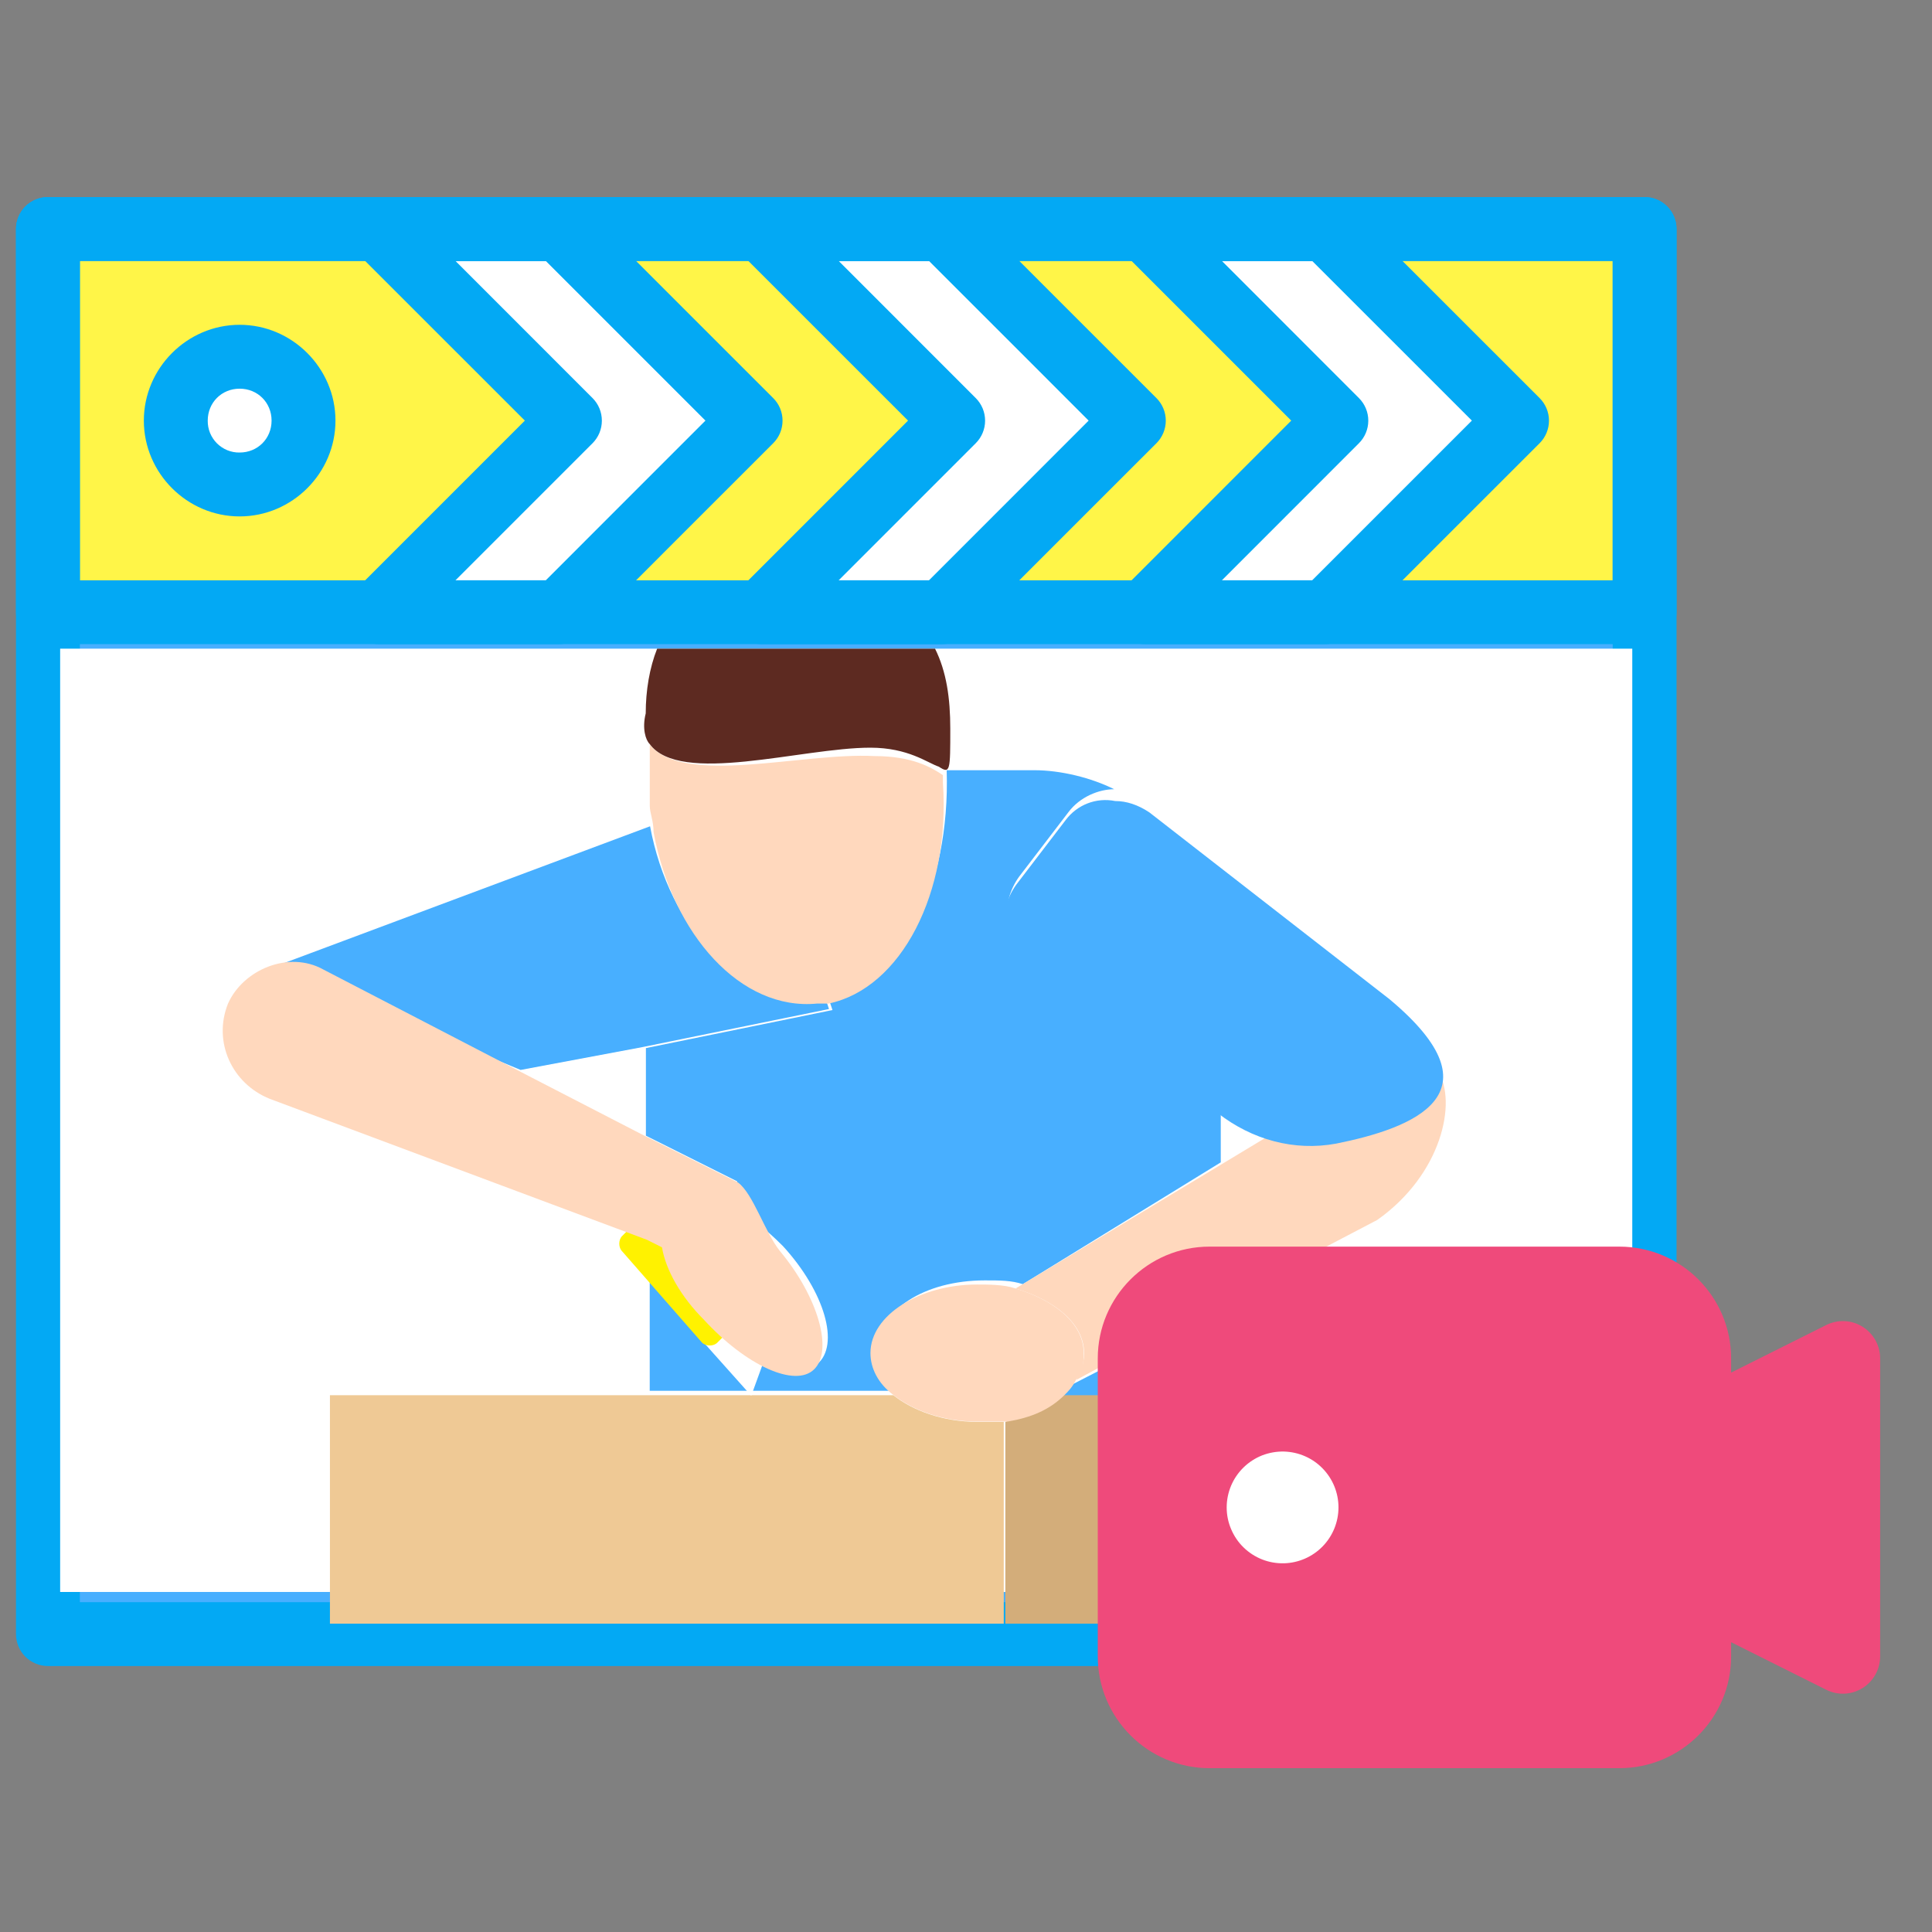 <?xml version="1.0" encoding="UTF-8"?>
<svg xmlns="http://www.w3.org/2000/svg" width="44" height="44" viewBox="0 0 44 44" fill="none">
  <rect x="0" y="0" width="44" height="44" fill="#808080" stroke="none"/>
  <g clip-path="url(#clip0_9731_21351)">
    <path d="M1.091 5.215H37.454V37.215H1.091V5.215Z" fill="#48AFFF"></path>
    <path d="M1.091 5.215H37.454V13.942H1.091V5.215Z" fill="#FFF548"></path>
    <path d="M6.912 9.578C6.912 9.964 6.759 10.334 6.486 10.607C6.213 10.88 5.843 11.033 5.457 11.033C5.072 11.033 4.702 10.88 4.429 10.607C4.156 10.334 4.003 9.964 4.003 9.578C4.003 9.193 4.156 8.823 4.429 8.55C4.702 8.277 5.072 8.124 5.457 8.124C5.843 8.124 6.213 8.277 6.486 8.55C6.759 8.823 6.912 9.193 6.912 9.578ZM8.617 5.215L12.98 9.578L8.617 13.942H12.73L15.037 11.635L17.094 9.578L15.037 7.522L12.73 5.215H8.617ZM17.344 5.215L21.708 9.578L17.344 13.942H21.457L23.764 11.635L25.821 9.578L23.764 7.522L21.457 5.215H17.344ZM26.071 5.215L30.435 9.578L26.071 13.942H30.185L32.492 11.635L34.548 9.578L32.492 7.522L30.185 5.215H26.071Z" fill="white"></path>
    <path d="M1.092 4.488C0.899 4.488 0.714 4.565 0.577 4.701C0.441 4.838 0.364 5.023 0.364 5.216V37.215C0.364 37.408 0.441 37.593 0.577 37.73C0.714 37.866 0.899 37.943 1.092 37.943H37.455C37.648 37.943 37.833 37.866 37.969 37.73C38.106 37.593 38.182 37.408 38.182 37.215V5.216C38.182 5.023 38.106 4.838 37.969 4.701C37.833 4.565 37.648 4.488 37.455 4.488H1.092ZM1.819 5.943H36.728V36.488H1.819V5.943Z" fill="#03A9F4"></path>
    <path d="M1.092 4.488C0.899 4.488 0.714 4.565 0.577 4.701C0.441 4.838 0.364 5.023 0.364 5.216V13.943C0.364 14.136 0.441 14.321 0.577 14.457C0.714 14.594 0.899 14.67 1.092 14.67H37.455C37.648 14.67 37.833 14.594 37.969 14.457C38.106 14.321 38.182 14.136 38.182 13.943V5.216C38.182 5.023 38.106 4.838 37.969 4.701C37.833 4.565 37.648 4.488 37.455 4.488H1.092ZM1.819 5.943H36.728V13.216H1.819V5.943Z" fill="#03A9F4"></path>
    <path d="M5.458 7.397C4.261 7.397 3.276 8.384 3.276 9.579C3.276 10.776 4.261 11.761 5.458 11.761C6.655 11.761 7.64 10.776 7.64 9.579C7.64 8.384 6.655 7.397 5.458 7.397ZM5.458 8.852C5.868 8.852 6.185 9.169 6.185 9.579C6.185 9.989 5.868 10.306 5.458 10.306C5.362 10.308 5.267 10.29 5.178 10.254C5.089 10.218 5.009 10.164 4.941 10.097C4.873 10.029 4.82 9.948 4.783 9.859C4.747 9.77 4.73 9.675 4.731 9.579C4.731 9.169 5.048 8.852 5.458 8.852ZM8.617 4.488C8.473 4.488 8.333 4.531 8.213 4.61C8.093 4.69 7.999 4.804 7.944 4.937C7.889 5.07 7.875 5.217 7.903 5.358C7.931 5.499 8.001 5.629 8.103 5.73L11.953 9.579L8.103 13.43C8.001 13.531 7.932 13.661 7.904 13.802C7.876 13.943 7.891 14.089 7.946 14.222C8.001 14.354 8.094 14.468 8.214 14.548C8.333 14.628 8.474 14.67 8.617 14.67H12.731C12.826 14.67 12.921 14.652 13.009 14.615C13.098 14.579 13.178 14.525 13.246 14.458L15.551 12.151L17.609 10.094C17.746 9.958 17.822 9.773 17.822 9.58C17.822 9.387 17.746 9.202 17.609 9.066L15.551 7.009L13.246 4.702C13.178 4.634 13.098 4.581 13.01 4.544C12.921 4.507 12.827 4.488 12.731 4.488H8.617ZM17.345 4.488C17.201 4.488 17.06 4.531 16.94 4.61C16.82 4.69 16.727 4.804 16.672 4.937C16.616 5.07 16.602 5.217 16.63 5.358C16.658 5.499 16.728 5.629 16.83 5.73L20.68 9.579L16.83 13.43C16.728 13.531 16.659 13.661 16.631 13.802C16.604 13.943 16.618 14.089 16.673 14.222C16.728 14.354 16.821 14.468 16.941 14.548C17.061 14.628 17.201 14.67 17.345 14.67H21.458C21.554 14.67 21.648 14.652 21.737 14.615C21.825 14.579 21.905 14.525 21.973 14.458L24.279 12.151L26.337 10.094C26.473 9.958 26.55 9.773 26.55 9.58C26.55 9.387 26.473 9.202 26.337 9.066L24.279 7.009L21.973 4.702C21.905 4.634 21.825 4.581 21.737 4.544C21.649 4.507 21.554 4.488 21.458 4.488H17.345ZM26.072 4.488C25.928 4.488 25.787 4.531 25.667 4.61C25.547 4.69 25.454 4.804 25.399 4.937C25.344 5.07 25.329 5.217 25.358 5.358C25.386 5.499 25.455 5.629 25.557 5.73L29.407 9.579L25.557 13.43C25.456 13.531 25.387 13.661 25.359 13.802C25.331 13.943 25.345 14.089 25.4 14.222C25.456 14.354 25.549 14.468 25.668 14.548C25.788 14.628 25.928 14.67 26.072 14.67H30.185C30.281 14.67 30.376 14.652 30.464 14.615C30.552 14.579 30.633 14.525 30.7 14.458L33.006 12.151L35.064 10.094C35.2 9.958 35.277 9.773 35.277 9.58C35.277 9.387 35.2 9.202 35.064 9.066L33.006 7.009L30.7 4.702C30.633 4.634 30.552 4.581 30.464 4.544C30.376 4.507 30.281 4.488 30.185 4.488H26.072ZM10.373 5.943H12.43L14.524 8.037L16.066 9.579L14.524 11.121L12.43 13.216H10.373L13.495 10.094C13.631 9.958 13.707 9.773 13.707 9.58C13.707 9.387 13.631 9.202 13.495 9.066L10.373 5.943ZM19.1 5.943H21.157L23.252 8.037L24.793 9.579L23.252 11.121L21.157 13.216H19.1L22.222 10.094C22.358 9.958 22.435 9.773 22.435 9.58C22.435 9.387 22.358 9.202 22.222 9.066L19.1 5.943ZM27.828 5.943H29.884L31.979 8.037L33.521 9.579L31.979 11.121L29.884 13.216H27.828L30.949 10.094C31.085 9.958 31.162 9.773 31.162 9.58C31.162 9.387 31.085 9.202 30.949 9.066L27.828 5.943Z" fill="#03A9F4"></path>
    <path d="M37.174 14.773H1.37V36.256H37.174V14.773Z" fill="white"></path>
    <path d="M24.385 31.548C24.298 31.634 24.212 31.808 24.125 31.895H26.033V37.097H27.593V29.9L24.385 31.548Z" fill="#48AFFF"></path>
    <path d="M18.872 22.743L18.959 23.003L14.71 23.87V25.865L16.791 26.905L16.617 27.425C17.051 27.686 17.398 27.946 17.831 28.379C18.785 29.42 19.132 30.634 18.612 31.067C18.091 31.5 16.964 30.98 16.097 29.94C15.577 29.42 15.23 28.813 15.143 28.293L14.797 28.119V31.674H20.519C20.172 31.414 19.999 31.067 19.999 30.72C19.999 29.853 21.039 29.16 22.427 29.16C22.773 29.16 23.034 29.16 23.294 29.246L27.802 26.472V25.171L23.467 21.79C22.86 21.356 22.773 20.576 23.207 19.969L24.334 18.495C24.594 18.148 25.028 17.974 25.375 17.974C24.854 17.714 24.161 17.541 23.554 17.541H21.56C21.646 20.229 20.519 22.396 18.872 22.743Z" fill="#48AFFF"></path>
    <path d="M22.687 32.382C22.514 32.382 22.34 32.382 22.254 32.382C21.473 32.382 20.78 32.122 20.346 31.775H14.623H7.514V36.978H22.86V32.382C22.86 32.382 22.774 32.382 22.687 32.382Z" fill="#EFC995"></path>
    <path d="M24.197 31.775C23.85 32.035 23.417 32.209 22.896 32.382V36.978H26.105V31.775H24.197Z" fill="#D3AD7A"></path>
    <path d="M29.024 25.79L23.128 29.345C23.995 29.605 24.689 30.125 24.689 30.819C24.689 31.079 24.602 31.252 24.515 31.425L27.723 29.691L31.365 27.784C32.839 26.744 33.186 25.096 32.752 24.402L32.492 23.969C32.319 23.709 32.145 23.449 31.885 23.275C31.192 22.928 29.024 25.79 29.024 25.79Z" fill="#FFD8BD"></path>
    <path d="M23.119 29.341C22.859 29.254 22.512 29.254 22.252 29.254C20.951 29.254 19.824 29.948 19.824 30.815C19.824 31.162 19.998 31.508 20.344 31.768C20.778 32.115 21.472 32.375 22.252 32.375C22.425 32.375 22.512 32.375 22.686 32.375C22.686 32.375 22.685 32.375 22.772 32.375C22.859 32.375 22.859 32.375 22.946 32.375C23.466 32.289 23.899 32.115 24.246 31.768C24.333 31.682 24.42 31.595 24.506 31.422C24.68 31.248 24.68 30.988 24.68 30.815C24.68 30.121 23.986 29.601 23.119 29.341Z" fill="#FFD8BD"></path>
    <path d="M14.631 23.847L18.88 22.98L18.793 22.72C18.706 22.72 18.62 22.72 18.533 22.72C16.886 22.893 15.238 21.159 14.805 18.818L6.221 22.026L11.857 24.367L14.631 23.847Z" fill="#48AFFF"></path>
    <path d="M14.798 16.959C14.798 17.392 14.798 17.826 14.798 18.346C14.798 18.52 14.885 18.693 14.885 18.953C15.318 21.294 16.879 23.028 18.613 22.855C18.7 22.855 18.786 22.855 18.873 22.855C20.52 22.508 21.648 20.34 21.474 17.826V17.739V17.653C21.214 17.479 20.78 17.219 19.913 17.219C18.266 17.132 15.578 17.913 14.798 16.959Z" fill="#FFD8BD"></path>
    <path d="M14.793 16.941C15.486 17.895 18.261 17.028 19.821 17.028C20.688 17.028 21.122 17.375 21.382 17.461C21.642 17.635 21.642 17.548 21.642 16.594C21.642 15.901 21.555 15.294 21.295 14.773H14.966C14.793 15.207 14.706 15.727 14.706 16.247C14.619 16.594 14.706 16.854 14.793 16.941Z" fill="#5D2A21"></path>
    <path d="M24.27 18.676L23.143 20.15C22.709 20.757 22.796 21.538 23.403 21.971L27.738 25.353C28.519 25.959 29.473 26.22 30.426 26.046C32.16 25.699 34.241 24.919 31.64 22.752L26.178 18.503C25.918 18.329 25.657 18.243 25.397 18.243C24.964 18.156 24.53 18.329 24.27 18.676Z" fill="#48AFFF"></path>
    <path d="M17.109 31.787L14.941 29.359L15.635 28.752L17.456 30.833L17.109 31.787Z" fill="white"></path>
    <path d="M15.989 30.578L14.168 28.497C14.082 28.41 14.082 28.237 14.168 28.15L14.515 27.803C14.602 27.717 14.775 27.717 14.862 27.803L16.683 29.884C16.77 29.971 16.77 30.144 16.683 30.231L16.336 30.578C16.25 30.665 16.076 30.665 15.989 30.578Z" fill="#FFF200"></path>
    <path d="M17.764 28.494C17.417 28.061 17.157 27.194 16.811 26.933L14.73 25.893L12.042 24.506L7.36 22.078C6.579 21.645 5.539 22.078 5.192 22.858C4.845 23.725 5.279 24.679 6.146 25.026L14.73 28.234L15.076 28.407C15.163 28.928 15.51 29.535 16.03 30.055C16.984 31.095 18.111 31.616 18.545 31.182C18.978 30.749 18.631 29.535 17.764 28.494Z" fill="#FFD8BD"></path>
    <path d="M42.416 30.214C42.293 30.138 42.153 30.094 42.009 30.088C41.864 30.081 41.721 30.112 41.591 30.177L39.425 31.26V30.936C39.425 29.533 38.283 28.391 36.88 28.391H27.546C26.143 28.391 25.001 29.533 25.001 30.936V37.724C25.001 39.127 26.143 40.269 27.546 40.269H36.88C38.283 40.269 39.425 39.127 39.425 37.724V37.4L41.591 38.483C41.72 38.548 41.864 38.579 42.008 38.572C42.153 38.566 42.293 38.522 42.416 38.446C42.666 38.291 42.819 38.018 42.819 37.724V30.936C42.819 30.642 42.666 30.369 42.416 30.214ZM29.243 35.603C29.074 35.607 28.904 35.578 28.746 35.516C28.588 35.454 28.444 35.361 28.322 35.242C28.2 35.124 28.104 34.982 28.038 34.825C27.971 34.669 27.937 34.501 27.937 34.331C27.937 34.161 27.971 33.993 28.037 33.836C28.103 33.68 28.2 33.538 28.322 33.419C28.443 33.301 28.587 33.208 28.745 33.145C28.904 33.084 29.073 33.054 29.242 33.058C29.574 33.067 29.89 33.204 30.121 33.442C30.353 33.679 30.483 33.998 30.483 34.33C30.483 34.662 30.353 34.981 30.122 35.218C29.89 35.456 29.575 35.594 29.243 35.603Z" fill="#EF4A7B"></path>
  </g>
  <defs>
    <clipPath id="clip0_9731_21351">
      <rect width="44" height="44" fill="white"></rect>
    </clipPath>
  </defs>
</svg>
